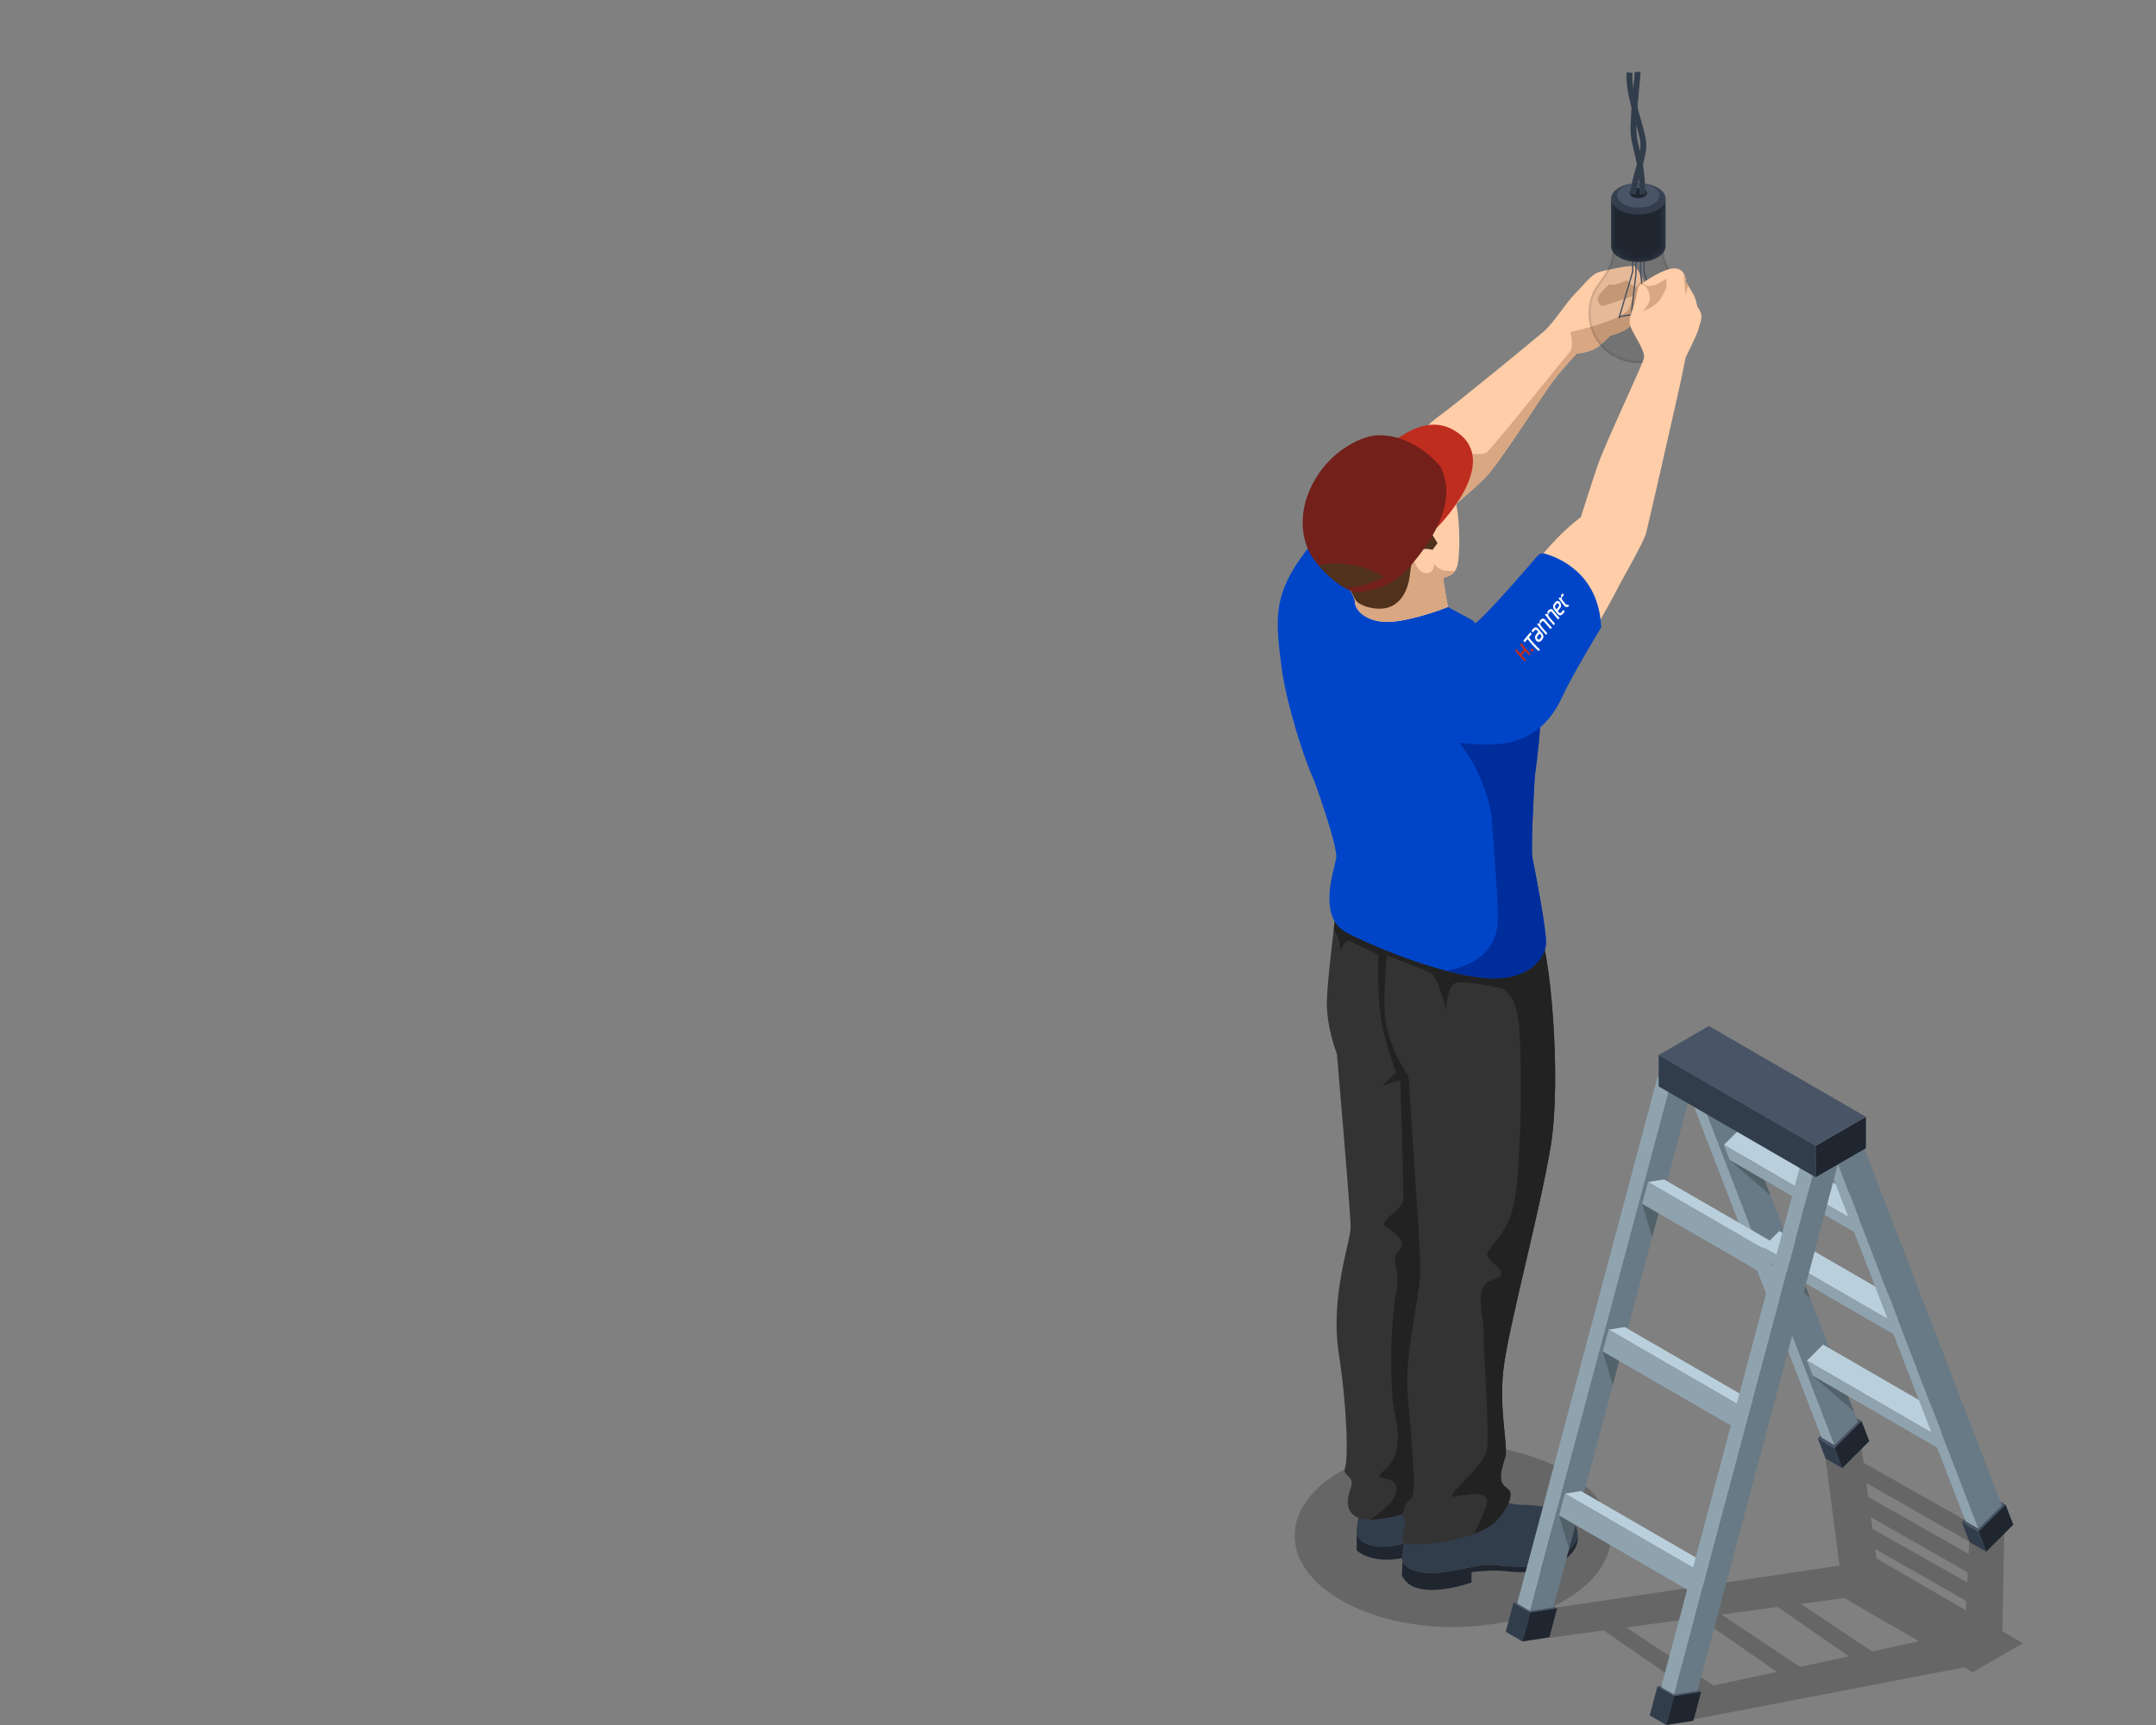<?xml version="1.0" encoding="UTF-8"?><svg xmlns="http://www.w3.org/2000/svg" width="250" height="200" xmlns:xlink="http://www.w3.org/1999/xlink" viewBox="0 0 250 200"><rect x="0" y="0" width="250" height="200" fill="#808080" stroke="none"/><defs><style>.j{mask:url(#b);}.k{opacity:.2;}.k,.l,.m,.n,.o,.p,.q,.r,.s,.t,.u,.v,.w,.x,.y,.z,.aa,.ab,.ac,.ad,.ae,.af,.ag{stroke-width:0px;}.k,.m{mix-blend-mode:multiply;}.l{opacity:.5;}.l,.r{fill:#495566;}.m{opacity:.1;}.n{fill:#101010;}.n,.o,.p{fill-rule:evenodd;}.o,.x{fill:#bf2d1e;}.p,.q{fill:#fff;}.ah{isolation:isolate;}.q{opacity:.3;}.s{fill:#50311b;}.t{fill:#73201b;}.u{fill:#222;}.v{fill:#1f2630;}.w{fill:#d9a782;}.y{fill:#8fa3af;}.z{fill:#bacfdc;}.aa{fill:#323d4c;}.ab{fill:#333;}.ac{fill:#ffcda8;}.ad{fill:#0045c8;}.ae{fill:#002d9c;}.af{fill:#687a85;}.ag{fill:url(#c);}</style><linearGradient id="c" x1="186.821" y1="25.803" x2="193.127" y2="25.803" gradientUnits="userSpaceOnUse"><stop offset="0" stop-color="#fff"/><stop offset="1" stop-color="#000"/></linearGradient><mask id="b" x="186.821" y="21.236" width="6.305" height="9.134" maskUnits="userSpaceOnUse"><path class="ag" d="M192.203,21.769c-.616-.355-1.422-.533-2.229-.533-.807,0-1.614.178-2.229.533-.616.355-.923.821-.923,1.287v5.494c0,.466.308.932.923,1.287.616.355,1.422.533,2.229.533s1.614-.178,2.229-.533c.616-.355.923-.821.923-1.287v-5.494c0-.466-.308-.932-.923-1.287Z"/></mask></defs><g class="ah"><g id="a"><ellipse class="k" cx="168.462" cy="178.049" rx="18.342" ry="10.59"/><path class="aa" d="M158.164,172.743s-.973,4.262-.848,5.019c.126.757.942,1.511,2.857,1.574,1.915.063,4.364-.942,4.364-.942l3.925-5.086-1.664-2.606-8.634,2.041Z"/><path class="v" d="M165.462,177.195l-.925,1.199s-2.449,1.005-4.364.942c-1.915-.063-2.731-.816-2.857-1.574v1.982s1.727,1.821,5.997.753c4.27-1.067,2.637-2.951,2.637-2.951l-.487-.351Z"/><path class="aa" d="M171.256,173.246s3.579,1.224,5.18,1.224,4.176.345,5.149.973c.973.628,1.444,1.758,1.35,2.857,0,0-.753,2.009-3.328,2.888-2.574.879-5.557.251-7.001.251s-3.202.628-5.494.879c-2.292.251-4.27-.22-4.552-1.507,0,0,.094-3.579,1.538-5.934,1.444-2.355,7.158-1.633,7.158-1.633Z"/><path class="v" d="M182.946,178.049h-.005c-.001.084.002.168-.005.251,0,0-.753,2.009-3.328,2.888-2.575.879-5.557.251-7.001.251s-3.202.628-5.494.879c-2.156.236-4.033-.167-4.484-1.287l-.001 0-.068,1.695c.345.44.753,1.476,3.077,1.601,2.323.126,4.992-.848,4.992-.848v-1.193s.942-.157,2.637-.189c1.695-.031,2.48.44,4.898,0s3.328-1.13,4.144-2.103c.816-.973.639-1.946.639-1.946Z"/><path class="ab" d="M155.023,104.905s-1.012,7.591-1.157,10.844c-.145,3.253,1.157,6.434,1.157,6.434,0,0,1.59,18.362,1.59,20.097s-2.397,7.952-1.379,14.603,1.09,12.29.729,13.302c-.361,1.012,1.229.868.651,2.386-.578,1.518-.723,3.687,2.458,3.615,3.181-.072,9.678-2.675,9.678-2.675l1.238-69.401-14.965.795Z"/><path class="u" d="M154.655,107.801c.38.509.753,1.303.753,2.465,0,0,.527-1.477,1.107-1.16.58.316,3.322,1.582,3.322,1.582,0,0-.261,5.96.687,9.388.948,3.428,1.396,4.272,1.396,4.272,0,0-1.766,1.582-1.608,1.582s2.004-.897,2.057-.527c.053.369.369,12.077.369,13.554s-3.185,2.531-1.909,3.375c1.276.844,2.384,1.846,1.329,2.743-1.055.897.315,2.162-.238,4.694-.553,2.531-.982,10.284-.135,14.45.847,4.166-.313,5.373-1.526,6.484s1.528.161,1.661,1.849c.111,1.408-1.796,2.739-3.006,3.634.052,0,.102.001.156-0,3.181-.072,9.678-2.675,9.678-2.675l1.238-69.401-14.965.795s-.163,1.223-.367,2.896Z"/><path class="ab" d="M179.826,132.816c1.243-7.634,0-23.01-1.657-26.003l-17.043,1.622s-1.124,7.338-.296,10.77c.829,3.432,2.485,5.503,2.485,5.503,0,0,.769,11.954.947,14.38s.443,6.569.399,8.817c-.044,2.249-1.701,8.877-1.464,13.078.237,4.202,1.243,12.131.414,12.782-.829.651-1.133,1.823-.728,2.367.406.544-.787,2.48,0,2.808.787.328,8.159.03,10.762-2.755,1.103-1.18,1.959-2.918,1.249-3.509-.71-.592-1.33-.85-.361-3.685.413-1.208-.744-5.286-.211-10.139.533-4.853,4.261-18.404,5.503-26.038Z"/><path class="u" d="M161.126,108.436s-.147.962-.296,2.35c1.33.504,4.291,1.635,5.033,2.007.966.483,1.85,4.453,1.85,4.453,0,0-.026-3.272,1.369-3.353,1.395-.081,4.412.563,4.412.563,0,0,2.186-.161,2.615,4.184.429,4.346.322,15.665-.483,20.493-.805,4.828-4.131,5.74-2.897,6.92,1.234,1.18,2.253,1.717.161,2.414-2.092.697-.751,4.399-.858,5.901-.107,1.502.751,11.695.376,13.734-.376,2.039-5.389,5.741-3.659,5.408,1.73-.333,4.518-.853,3.445,1.51-.354.78-.805,1.806-1.25,2.83,1.082-.416,2.044-.96,2.701-1.663,1.103-1.18,1.959-2.918,1.249-3.509-.71-.592-1.33-.85-.361-3.685.413-1.208-.744-5.286-.211-10.139.533-4.853,4.261-18.404,5.503-26.038,1.243-7.634,0-23.01-1.657-26.003l-17.043,1.622Z"/><path class="ad" d="M177.705,99.522c-.229-1.137.186-8.297.246-9.296.005-.075.007-.124.007-.124,0,0,.649-4.636.649-6.734s-7.83-11.432-7.83-11.432l-2.88-1.557-8.959-6.843-3.127-3.604s-1.934.411-5.102,4.938c-3.168,4.526-2.716,7.489-2.14,12.261.496,4.109,2.626,10.892,3.806,13.338,0,0,2.761,7.63,2.566,8.989-.195,1.359-2.293,6.903,1.279,8.717,3.572,1.813,11.091,4.869,16.165,5.226,5.074.357,6.901-2.528,6.888-4.153-.013-1.625-1.056-7.173-1.57-9.725Z"/><path class="k" d="M232.186,189.145l.24-12.958-3.531,1.809v-1.155l-12.799-7.241-.348-2.579-4.064,2.082,1.616,12.414-36.773,5.442v3.351l9.441-1.273,10.055,6.958-2.949.634v3.351l34.678-6.661.984.569,5.83-3.366-2.381-1.378ZM228.109,183.471l-10.979-6.212-.182-1.351,11.218,6.396-.057,1.167ZM217.595,180.705l-.149-1.105,10.558,6.02-.053,1.076-10.356-5.991ZM228.34,178.738l-.069,1.415-11.639-6.585-.22-1.631,11.928,6.801ZM198.702,195.42c-2.584-1.729-7.927-5.3-10.117-6.735l8.385-1.13,9.082,6.285-7.349,1.581ZM208.728,193.263c-2.264-1.515-6.586-4.404-9.102-6.067l6.506-.877,8.271,5.723-5.674,1.22ZM217.066,191.47c-2.249-1.505-5.905-3.947-8.266-5.51l5.053-.681,8.672,5.017-5.459,1.174Z"/><path class="ac" d="M190.948,33.385s-1.015-2.319-1.395-2.509c-.38-.19-2.933.353-3.993.625-1.059.272-1.738,1.358-2.879,2.499-1.141,1.141-2.499,3.422-3.667,4.427s-10.492,8.665-12.172,9.832c-1.68,1.168-6.923,6.654-6.923,6.654l5.216,6.709s5.079-4.264,6.953-6.111,6.709-9.697,8.094-11.462c1.385-1.766,2.635-3.042,2.635-3.042,0,0,1.738-.163,2.635-.923.896-.76,1.249-1.168,1.249-1.168,0,0,1.277-.299,2.064-.869.788-.57,2.183-4.662,2.183-4.662Z"/><path class="w" d="M165.136,61.622s5.078-4.264,6.953-6.111c1.874-1.847,6.709-9.697,8.094-11.462,1.385-1.766,2.635-3.042,2.635-3.042,0,0,1.738-.163,2.635-.923.896-.76,1.249-1.168,1.249-1.168,0,0,1.277-.299,2.064-.869.788-.57,2.183-4.662,2.183-4.662,0,0-.204-.466-.464-.998-.236.316-.555.724-.714.852-.272.217-1.114-.76-1.114-.76,0,0-1.005.48-1.412.512-.407.031-.679,0-.679,0,0,0-1.304,1.172-1.304,1.634s.353.869.543.869,3.558-1.178,3.558-1.178c0,0-.353,1.259-.516,1.558-.163.299-.896.842-2.716,1.494-1.82.652-4.047,1.141-4.047,1.141,0,0,.489,1.738-.109,2.363-.598.625-8.855,11.027-9.615,11.598-.76.57-4.699-.407-4.563.19.136.598.272,2.2-.299,3.042-.199.294-1.975,1.767-4.186,3.575l1.824,2.346Z"/><path class="r" d="M192.301,36.893l-1.603-5.428v-4.22h-.145v4.241l1.51,5.11c-.431-.076-.837-.125-1.214-.154l-.534-4.724v-2.71h-.145v2.714l.532,4.71c-.559-.036-1.052-.03-1.467-.002l.532-4.699.001-2.722h-.145v2.71l-.534,4.722c-.596.048-1.013.136-1.209.184l1.518-5.138v-4.241h-.145v4.22l-1.603,5.428.139.041.043-.147c.256-.071,1.876-.471,4.278-.035l.054.182.139-.041Z"/><path class="m" d="M189.974,27.002c-.747,0-1.494.165-2.064.494-.57.329-.855.76-.855,1.192,0,2.323-1.407,3.604-2.056,4.676-.086.141-.163.288-.235.437-.367.759-.572,1.611-.572,2.511,0,3.193,2.589,5.782,5.782,5.782s5.782-2.589,5.782-5.782c0-.9-.206-1.752-.572-2.511-.072-.149-.149-.296-.235-.437-.649-1.071-2.056-2.353-2.056-4.676,0-.431-.285-.863-.855-1.192-.57-.329-1.317-.494-2.064-.494Z"/><path class="m" d="M195.184,33.8c-.072-.149-.149-.296-.235-.437-.649-1.071-2.056-2.353-2.056-4.676,0-.431-.285-.863-.855-1.192-.57-.329-1.317-.494-2.064-.494-.747,0-1.494.165-2.064.494-.57.329-.855.76-.855,1.192,0,2.323-1.407,3.604-2.056,4.676-.086.141-.163.288-.235.437-.367.759-.572,1.611-.572,2.511,0,3.193,2.589,5.782,5.782,5.782s5.782-2.589,5.782-5.782c0-.9-.206-1.752-.572-2.511ZM189.974,41.852c-3.055,0-5.54-2.485-5.54-5.54,0-.843.184-1.653.548-2.406.076-.158.149-.294.224-.417.136-.225.313-.467.499-.723.709-.973,1.592-2.184,1.592-4.078,0-.36.261-.709.734-.982.515-.297,1.205-.461,1.943-.461s1.428.164,1.943.461c.473.273.734.622.734.982,0,1.895.883,3.106,1.592,4.078.187.256.363.498.499.723.075.123.148.26.224.417.364.753.548,1.563.548,2.406,0,3.055-2.485,5.54-5.54,5.54Z"/><path class="q" d="M193.454,32.682l-1.81,1.007s2.681,2.881.905,7.003c0,0,3.955-2.983.905-8.01Z"/><path class="aa" d="M192.203,21.769c-.616-.355-1.422-.533-2.229-.533-.807,0-1.614.178-2.229.533-.616.355-.923.821-.923,1.287v5.494c0,.466.308.932.923,1.287.616.355,1.422.533,2.229.533s1.614-.178,2.229-.533c.616-.355.923-.821.923-1.287v-5.494c0-.466-.308-.932-.923-1.287Z"/><g class="j"><path class="v" d="M192.203,21.769c-.616-.355-1.422-.533-2.229-.533-.807,0-1.614.178-2.229.533-.616.355-.923.821-.923,1.287v5.494c0,.466.308.932.923,1.287.616.355,1.422.533,2.229.533s1.614-.178,2.229-.533c.616-.355.923-.821.923-1.287v-5.494c0-.466-.308-.932-.923-1.287Z"/></g><path class="l" d="M189.974,21.236c-.807,0-1.614.178-2.229.533-.616.355-.923.821-.923,1.287,0,.466.308.932.923,1.287.616.355,1.422.533,2.229.533s1.614-.178,2.229-.533c.616-.355.923-.821.923-1.287,0-.466-.308-.932-.923-1.287-.616-.355-1.422-.533-2.229-.533Z"/><path class="r" d="M189.974,21.236c-.629,0-1.259.139-1.739.416-.48.277-.72.641-.72,1.004,0,.363.24.727.72,1.004.48.277,1.109.416,1.739.416.629,0,1.259-.139,1.739-.416.48-.277.72-.64.72-1.004,0-.363-.24-.727-.72-1.004-.48-.277-1.109-.416-1.739-.416Z"/><path class="v" d="M189.974,21.803c-.258,0-.517.057-.714.171-.197.114-.296.263-.296.412,0,.149.099.298.296.412.197.114.456.171.714.171s.517-.057.714-.171c.197-.114.296-.263.296-.412s-.099-.298-.296-.412c-.197-.114-.456-.171-.714-.171Z"/><path class="ac" d="M190.102,33.085c-.227.176-.302,1.082-.503,1.913s-.856,1.812-.554,2.793c.302.982,1.812,2.869,1.56,3.8-.252.931-4.53,9.966-5.335,12.332-.805,2.366-1.963,6.04-1.963,6.04,0,0-4.505,3.146-8.079,9.689l6.745,8.23s3.674-5.965,5.159-8.834c1.485-2.869,3.448-6.116,3.75-7.273.302-1.158,3.7-16.107,4.052-17.768.352-1.661.528-2.567.528-2.567,0,0,1.325-2.668,1.46-3.196.135-.528.453-1.284.352-1.762-.101-.478-.478-.956-.478-.956,0,0-.05-.78-.579-1.636-.528-.856-.73-1.233-.73-1.233,0,0,.05-1.409-1.208-1.535-1.258-.126-3.8,1.686-3.8,1.686l-.378.277Z"/><path class="ad" d="M179.136,64.195c1.594.447,6.257,2.285,6.529,8.539,0,0-3.482,5.766-4.466,7.958-3.727,8.298-11.655,4.768-13.795,5.508-2.14.741-3.693.776-2.744-4.644s4.755-7.818,6.717-9.546c1.67-1.47,5.733-6.189,6.907-7.562.21-.246.54-.34.852-.253Z"/><path class="w" d="M192.492,34.724c.522-.817.727-1.385.727-1.385v-1.044s-.795.59-1.249.704c-.404.101-1.006.397-1.485-.194-.002.002-.005.004-.005.004l-.214.157c.248.015.505.117.683.419.454.772.409,1.362.318,1.589-.091.227-.727,1.113-.727,1.113,0,0,1.43-.545,1.953-1.362Z"/><path class="w" d="M195.216,31.665l.25,2.651s.13-.928.29-1.189c-.189-.321-.268-.47-.268-.47,0,0,.019-.549-.272-.992Z"/><path class="ac" d="M155.812,67.32s1.276,1.646,1.317,2.592c.041.946,1.563,2.405,4.32,2.169,2.757-.236,6.449-1.704,6.449-1.704,0,0-.606-3.14-.524-3.346.082-.206,1.374-.063,1.667-1.695.349-1.946.135-6.081-.293-7.274-.428-1.193-4.584-3.703-4.584-3.703l-8.352,12.961Z"/><path class="w" d="M167.374,67.032c.064-.159.852-.113,1.341-.841-.804.079-1.897.02-2.422-.854,0,0,.032,1.057-.799,1.121-.831.064-1.438-.895-1.598-1.822-.16-.927-3.068-.567-3.068-.567l-3.979,1.643-1.036,1.608s1.276,1.646,1.317,2.592c.041.946,1.563,2.405,4.32,2.169,2.757-.236,6.449-1.704,6.449-1.704,0,0-.606-3.14-.524-3.346Z"/><path class="x" d="M166.571,61.23s7.588-7.483,2.43-11.086c-3.395-2.372-6.848.362-9.959,3.096-3.11,2.734,7.529,7.99,7.529,7.99Z"/><path class="s" d="M157.054,69.337s.199.731,1.722,1.091c2.388.565,3.626-.577,4.244-1.978.618-1.401.35-2.354.876-3.814.525-1.46,2.215-.883,2.215-.883l.577-.783-1.086-1.741-10.534,4.107s.967,2.117,1.986,4Z"/><path class="t" d="M157.263,68.67s3.658-.084,5.938-2.66c2.283-2.574,6.098-7.589,3.804-11.928,0,0-2.982-3.812-7.355-3.605-1.694.081-4.209,1.429-5.876,3.337-3.265,3.736-3.5,8.515-1.196,11.345,1.803,2.213,3.553,3.303,4.685,3.51Z"/><path class="s" d="M152.87,65.508c1.064,1.24,2.097,2.088,2.985,2.599,1.083-0,2.849-.196,4.629-1.233,0,0-3.116-2.147-7.615-1.365Z"/><path class="aa" d="M189.069,22.526c-.017-.812.272-1.835.579-2.918.309-1.091.628-2.218.568-2.998-.046-.609-.31-1.538-.616-2.614-.527-1.852-1.123-3.951-.974-5.606l.676.061c-.138,1.529.466,3.653.951,5.359.316,1.111.589,2.071.64,2.748.069.9-.267,2.087-.592,3.235-.279.987-.568,2.007-.553,2.719l-.679.014Z"/><path class="aa" d="M190.107,22.522c-.02-2.498-.377-3.949-.664-5.115-.168-.681-.312-1.27-.355-1.915-.08-1.197.123-3.328.285-5.041.089-.942.167-1.754.167-2.117h.679c0,.395-.075,1.183-.17,2.181-.16,1.688-.36,3.789-.283,4.932.039.585.177,1.147.337,1.797.295,1.2.663,2.694.684,5.271l-.679.006Z"/><polygon class="y" points="213.414 169.351 211.913 168.484 194.927 124.406 196.428 125.272 213.414 169.351"/><polygon class="y" points="175.23 188.524 176.731 189.39 193.716 125.699 192.215 124.833 175.23 188.524"/><polygon class="af" points="216.124 166.647 213.414 169.351 196.428 125.272 199.138 122.568 216.124 166.647"/><polygon class="af" points="176.731 189.39 179.441 188.964 196.425 125.273 193.716 125.699 176.731 189.39"/><polygon class="aa" points="174.597 189.196 176.528 190.31 177.427 186.94 175.495 185.826 174.597 189.196"/><polygon class="v" points="176.528 190.31 179.669 189.817 180.567 186.447 177.427 186.94 176.528 190.31"/><polygon class="r" points="180.137 186.355 177.427 186.781 175.926 185.915 175.969 185.751 175.495 185.826 177.427 186.94 180.567 186.447 180.173 186.22 180.137 186.355"/><polygon class="r" points="215.261 164.407 215.428 164.842 212.718 167.545 211.217 166.679 211.123 166.435 210.786 166.771 212.718 167.886 215.858 164.752 215.261 164.407"/><polygon class="aa" points="213.617 170.218 211.685 169.103 210.786 166.771 212.718 167.886 213.617 170.218"/><polygon class="v" points="216.757 167.085 213.617 170.218 212.718 167.886 215.858 164.752 216.757 167.085"/><polygon class="k" points="191.69 139.124 190.422 139.578 191.572 143.473 192.588 139.663 191.69 139.124"/><polygon class="z" points="191.099 137.041 206.275 145.815 208.134 145.523 192.958 136.749 191.099 137.041"/><polygon class="y" points="191.099 137.041 206.275 145.815 205.599 148.352 190.422 139.578 191.099 137.041"/><polygon class="k" points="187.126 156.238 185.858 156.692 187.008 160.587 188.024 156.777 187.126 156.238"/><polygon class="z" points="186.535 154.155 201.712 162.929 203.57 162.637 188.394 153.863 186.535 154.155"/><polygon class="y" points="186.535 154.155 201.712 162.929 201.035 165.466 185.858 156.692 186.535 154.155"/><polygon class="k" points="182.055 175.254 180.788 175.708 181.938 179.602 182.953 175.792 182.055 175.254"/><polygon class="z" points="181.464 173.171 196.641 181.945 198.499 181.653 183.323 172.879 181.464 173.171"/><polygon class="y" points="181.464 173.171 196.641 181.945 195.964 184.481 180.788 175.708 181.464 173.171"/><polygon class="k" points="200.938 133.797 200.573 134.499 205.332 138.644 203.809 134.768 200.938 133.797"/><polygon class="z" points="201.755 130.889 216.932 139.663 215.073 141.517 199.896 132.743 201.755 130.889"/><polygon class="y" points="200.573 134.499 215.75 143.272 215.073 141.517 199.896 132.743 200.573 134.499"/><polygon class="k" points="205.502 145.641 205.137 146.343 209.897 150.488 208.374 146.612 205.502 145.641"/><polygon class="z" points="206.319 142.733 221.496 151.507 219.637 153.361 204.461 144.587 206.319 142.733"/><polygon class="y" points="205.137 146.343 220.314 155.117 219.637 153.361 204.461 144.587 205.137 146.343"/><polygon class="k" points="210.573 158.801 210.208 159.503 214.968 163.648 213.445 159.773 210.573 158.801"/><polygon class="z" points="211.391 155.893 226.567 164.667 224.708 166.521 209.532 157.748 211.391 155.893"/><polygon class="y" points="210.208 159.503 225.385 168.277 224.708 166.521 209.532 157.748 210.208 159.503"/><polygon class="y" points="230.108 179.04 228.607 178.174 211.621 134.095 213.122 134.961 230.108 179.04"/><polygon class="y" points="191.924 198.214 193.425 199.08 210.41 135.388 208.909 134.522 191.924 198.214"/><polygon class="af" points="232.817 176.337 230.108 179.04 213.122 134.961 215.832 132.258 232.817 176.337"/><polygon class="af" points="193.425 199.08 196.135 198.654 213.119 134.963 210.41 135.388 193.425 199.08"/><polygon class="aa" points="191.291 198.886 193.222 200 194.121 196.63 192.189 195.516 191.291 198.886"/><polygon class="v" points="193.222 200 196.363 199.507 197.261 196.137 194.121 196.63 193.222 200"/><polygon class="r" points="196.831 196.045 194.121 196.471 192.62 195.605 192.663 195.441 192.189 195.516 194.121 196.63 197.261 196.137 196.867 195.909 196.831 196.045"/><polygon class="r" points="231.954 174.097 232.122 174.531 229.412 177.235 227.911 176.369 227.817 176.125 227.48 176.461 229.412 177.575 232.552 174.442 231.954 174.097"/><polygon class="aa" points="230.31 179.907 228.379 178.793 227.48 176.461 229.412 177.575 230.31 179.907"/><polygon class="v" points="233.451 176.774 230.31 179.907 229.412 177.575 232.552 174.442 233.451 176.774"/><polygon class="v" points="216.363 133.126 210.533 136.492 210.532 132.853 216.363 129.487 216.363 133.126"/><polygon class="r" points="198.158 118.955 216.363 129.487 210.532 132.853 192.328 122.321 198.158 118.955"/><polygon class="aa" points="192.328 125.961 210.533 136.492 210.532 132.853 192.328 122.321 192.328 125.961"/><path id="d" class="o" d="M176.781,76.675c.005.004.01.007.015.011.049-.061.098-.122.146-.183.006-.014-.101-.112-.115-.127-.084-.087-.166-.175-.247-.265-.02-.022-.04-.045-.06-.067-.015-.017-.03-.034-.045-.05-.014-.018-.009-.005-.007-.019.13-.16.259-.32.389-.48.155.178.315.35.48.517.051-.064.101-.127.152-.191-.391-.391-.756-.814-1.091-1.263-.052.063-.104.126-.156.189.143.189.291.374.444.553-.132.162-.263.324-.395.486-.154-.18-.303-.365-.448-.555-.052.063-.104.126-.156.189.171.22.345.442.529.651.092.105.185.208.281.309.041.045.269.27.285.296"/><path id="e" class="p" d="M180.159,72.489c.051-.063.102-.125.153-.188-.048-.042-.21-.225-.264-.287-.059-.058-.467-.542-.493-.608-.026-.05-.036-.108-.029-.165.006-.073.04-.111.092-.174.065-.079.173-.238.304-.128.047.056.651.801.767.894.051-.063.102-.127.153-.19-.191-.209-.391-.431-.571-.657-.06-.075-.121-.159-.182-.232-.313-.382-.653.14-.665.189-.026.117.071.223.075.251-.02-.004-.118-.007-.145-.008-.048-.002-.096-.005-.143-.007-.021.026-.043.052-.065.078.311.437.65.849,1.014,1.232Z"/><path id="f" class="p" d="M179.267,73.6c.051-.063.101-.126.152-.189-.092-.086-.183-.193-.269-.288-.089-.098-.177-.199-.262-.301-.05-.058-.218-.258-.242-.309-.027-.05-.038-.108-.031-.166.006-.071.039-.112.091-.175.046-.056.087-.117.146-.147.134-.069.214.08.29.175.166.206.338.406.516.599.044.047.089.1.137.144.051-.063.102-.127.153-.19-.139-.136-.27-.29-.397-.437-.064-.074-.127-.149-.189-.225-.06-.074-.125-.162-.187-.234-.321-.381-.657.146-.667.187-.015.071.016.173.082.25-.009.003-.002.001-.011.002-.052.003-.223-.014-.285-.013-.021.026-.043.052-.064.078.318.44.665.855,1.036,1.24Z"/><path id="g" class="p" d="M178.411,75.495c.05-.063.1-.126.15-.189-.462-.428-.891-.897-1.282-1.403.108-.132.217-.263.325-.395-.053-.067-.105-.135-.156-.203-.267.323-.535.647-.802.97.052.069.104.138.158.206.105-.127.209-.255.314-.382.002-.003.004-.005.007-.008.392.507.822.976,1.286,1.404Z"/><path id="h" class="p" d="M181.215,68.799c-.004-.004-.008-.008-.011-.011-.039.047-.195.219-.206.262-.016.065.032.176.082.246-.025.005-.257-.008-.293-.008-.021.025-.042.051-.063.076.026.05.092.134.128.183.132.182.268.36.409.533.136.167.261.365.518.281.051-.017.135-.053.18-.098-.053-.056-.105-.113-.157-.171-.054.033-.088.057-.162.026-.064-.026-.103-.084-.145-.134-.085-.102-.168-.205-.248-.31-.097-.127-.169-.188-.148-.324.022-.143.161-.238.245-.362-.043-.062-.086-.125-.128-.189Z"/><path class="p" d="M178.007,72.743c-.084.029-.159.08-.218.15-.063.077-.127.153-.19.23-.013.015.045.078.067.107.026.034.054.07.08.103.029-.026.169-.206.212-.255.072-.083.16-.084.244-.009.029.026.099.121.134.162.025.03.034.026.009.055-.068.08-.134.163-.2.244-.063.077-.115.153-.136.241-.038.157-.007.31.082.447.051.077.12.147.212.183.17.067.344-.03.444-.155.033-.041.067-.083.1-.124.133-.165.136-.339.092-.475-.057-.173-.178-.281-.312-.44-.061-.072-.122-.146-.181-.22-.114-.142-.232-.304-.439-.245ZM178.527,73.458c.038.035.112.129.147.172.043.051.062.118.051.183-.013.083-.055.129-.113.202-.056.069-.096.123-.174.136-.124.021-.247-.134-.206-.288.022-.082.073-.132.13-.202.053-.065.109-.14.165-.202h0Z"/><polygon class="n" points="177.746 73.334 177.746 73.333 177.746 73.334 177.746 73.334"/><path class="p" d="M180.697,69.682c-.113-.033-.258.021-.37.155-.136.163-.216.241-.238.458-.003.058.003.115.017.17.014.06.037.117.068.168.036.056.075.109.117.159.042.054.084.106.127.159.052.065.216.269.266.307,0,0,0,0,0,0,.008.006.016.013.024.019.128.101.277.08.39.005.12-.079.253-.268.351-.389-.056-.058-.111-.117-.166-.177-.077.094-.152.187-.228.28-.072.088-.164.109-.251.039-.058-.046-.113-.134-.166-.189.212-.267.469-.466.345-.832-.043-.13-.136-.289-.285-.333ZM180.756,70.311c-.029.055-.221.279-.274.343,0,0,0,0,0,0-.046-.055-.145-.183-.165-.241-.024-.07-.008-.18.059-.261.034-.041.068-.082.102-.123.172-.208.398.054.277.282Z"/><path id="i" class="o" d="M177.657,75.607c.06-.075.12-.149.18-.224.005-.013-.084-.096-.098-.11-.035-.037-.072-.078-.108-.114-.061.076-.123.153-.184.229.069.074.14.147.211.219Z"/><path class="ae" d="M177.958,90.101s.485-3.472.616-5.767c-3.055,2.602-6.937,1.984-9.375,1.798.966,1.158,2.949,3.975,3.73,8.358.351,4.269.806,10.326.742,12.323-.087,2.71-1.866,5.035-5.958,5.745,1.655.433,3.26.743,4.674.843,5.074.357,6.901-2.528,6.888-4.153-.013-1.625-1.056-7.173-1.57-9.725-.229-1.137.186-8.294.246-9.296.005-.073.007-.125.007-.125Z"/></g></g></svg>